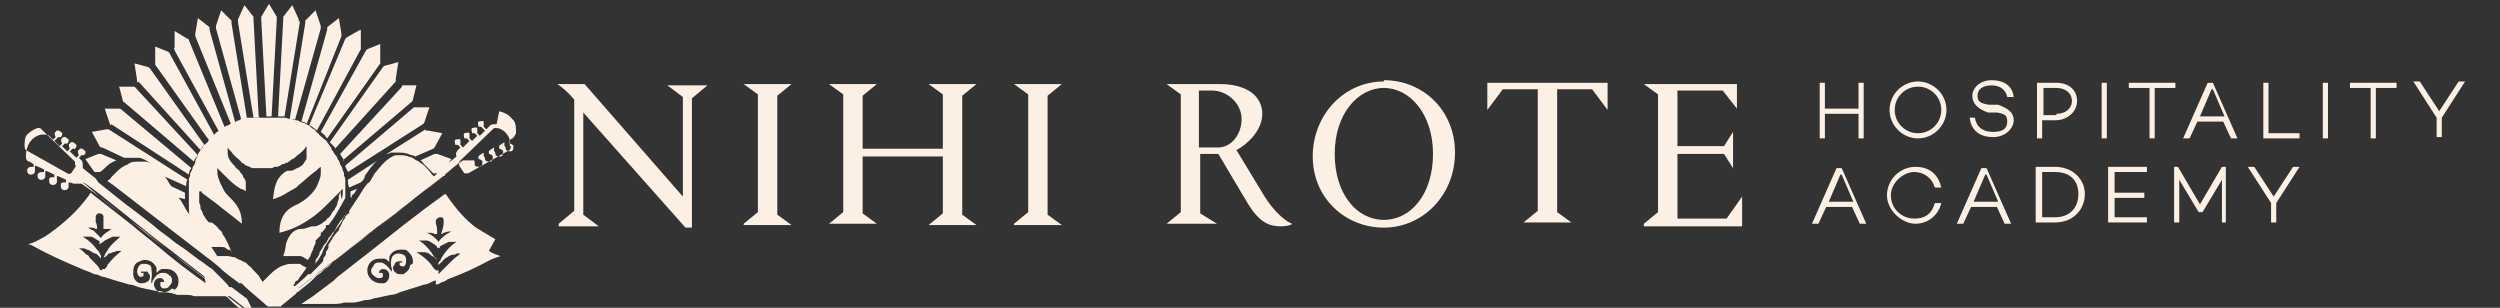 <?xml version="1.0" encoding="UTF-8"?>
<svg id="LOGO" xmlns="http://www.w3.org/2000/svg" version="1.1" viewBox="0 0 193.3 23.8">
  <rect x="0" y="0" width="193.3" height="23.8" fill="#333333" stroke="none"/>
  <!-- Generator: Adobe Illustrator 29.0.0, SVG Export Plug-In . SVG Version: 2.1.0 Build 186)  -->
  <defs>
    <style>
      .st0 {
        fill: #fcf0e5;
      }
    </style>
  </defs>
  <g>
    <path class="st0" d="M40.7,19.4s0,0,0,0h0s0,0,0,0Z"/>
    <path class="st0" d="M7.3,13.3h.4c.1,0,.3-.2.5-.4.2-.2.5-.4.8-.5l-1.2-.5s-.1,0-.2,0l-1,.4.7,1s0,0,.1,0Z"/>
    <path class="st0" d="M12.9,14.2l.6,1,.8.2s0,0,0-.1c0-.1,0-.3,0-.4l-1.5-.7Z"/>
    <path class="st0" d="M7.9,11.4l1.7.8c.2,0,.4,0,.6,0s.4,0,.6,0c.7.2,1.2.7,1.6,1.3l2,.9c0-.2,0-.4.1-.5h0s-6.1-3.9-6.1-3.9c0,0-.1,0-.2,0l-1.1.2.6,1.1s0,0,.1.1Z"/>
    <path class="st0" d="M8.6,9.6l6,3.9c0-.2.1-.4.2-.5l-5.5-4.6s0,0-.1,0h-1.1s.4,1.2.4,1.2c0,0,0,0,.1.1Z"/>
    <path class="st0" d="M9.6,7.9l5.4,4.6c0-.2.2-.3.3-.5l-4.9-5.3s0,0-.1,0h-1.1c0-.1.3,1.1.3,1.1,0,0,0,.1.1.1Z"/>
    <path class="st0" d="M10.7,6.3l4.8,5.3c.1-.2.2-.3.3-.4l-4.2-5.9s0,0-.1-.1l-1.1-.3.2,1.3c0,0,0,.1,0,.2Z"/>
    <path class="st0" d="M12,5l4.2,5.9c.1-.1.3-.3.4-.4l-3.5-6.4c0,0,0,0-.1-.1l-1-.4v1.3c0,0,0,.1,0,.2Z"/>
    <path class="st0" d="M16.9,10.2c.1-.1.3-.2.5-.3l-2.8-6.8c0,0,0-.1-.1-.1l-1-.6v1.3c-.1,0,0,.1,0,.2l3.5,6.4Z"/>
    <path class="st0" d="M17.7,9.7c.2,0,.3-.2.5-.2l-2-7.2c0,0,0-.1,0-.2l-.9-.7-.2,1.2c0,0,0,.1,0,.2l2.8,6.9Z"/>
    <path class="st0" d="M18.6,9.4c.2,0,.3-.1.5-.2l-1.2-7.4c0,0,0-.1,0-.2l-.8-.8-.4,1.2c0,0,0,.1,0,.2l2,7.2Z"/>
    <path class="st0" d="M20,9l-.4-7.5c0,0,0-.1,0-.2l-.7-.9-.5,1.1c0,0,0,.1,0,.2l1.2,7.4c.2,0,.3,0,.5,0Z"/>
    <path class="st0" d="M20.8,9c0,0,.1,0,.2,0l.4-7.5c0,0,0-.1,0-.2l-.6-1-.6,1c0,0,0,.1,0,.2l.4,7.5c.1,0,.2,0,.4,0Z"/>
    <path class="st0" d="M23.1,1.7c0,0,0-.1,0-.2l-.5-1.1-.7.9c0,0,0,.1,0,.2l-.4,7.5c.2,0,.4,0,.5,0l1.2-7.4Z"/>
    <path class="st0" d="M22.8,9.3l2-7.1c0,0,0-.1,0-.2l-.4-1.2-.8.8s0,.1,0,.2l-1.2,7.4c.2,0,.3,0,.5.1Z"/>
    <path class="st0" d="M23.7,9.6l2.7-6.8c0,0,0-.1,0-.2l-.2-1.2-.9.7s0,0,0,.2l-2,7.1c.2,0,.3.1.5.2Z"/>
    <path class="st0" d="M24.5,10.1l3.4-6.3c0,0,0-.1,0-.2v-1.3c-.1,0-1.1.6-1.1.6,0,0,0,0-.1.1l-2.8,6.7c.2,0,.3.2.5.3Z"/>
    <path class="st0" d="M25.3,10.7l4.1-5.8s0-.1,0-.2v-1.3s-1,.4-1,.4c0,0,0,0-.1.1l-3.5,6.3c.1.1.3.2.4.4Z"/>
    <path class="st0" d="M25.9,11.5l4.7-5.2s0,0,0-.2l.2-1.3-1.1.3c0,0,0,0-.1.1l-4.1,5.8c.1.1.3.3.4.4Z"/>
    <path class="st0" d="M26.5,12.4l5.3-4.5s0,0,.1-.1l.3-1.2h-1.1c0,.1-.1.2-.1.2l-4.7,5.1c.1.2.2.3.3.5Z"/>
    <path class="st0" d="M26.7,12.8c0,.2.2.4.2.5l5.8-3.7s0,0,.1-.1l.4-1.2h-1.1c0,0-.1,0-.1,0l-5.3,4.5Z"/>
    <path class="st0" d="M28.2,13.7s0,0,0-.1h0s0,0,0,0c.3-.4.6-.9,1-1.2l-2.3,1.5c0,.2,0,.4.1.6l.9-.4.2-.2Z"/>
    <path class="st0" d="M32.9,10l-3,1.9c0,0,.2,0,.3-.1.2,0,.4,0,.6,0,.3,0,.6,0,1,.2,0,0,.2,0,.3.1l1.4-.6s0,0,.1-.1l.6-1.1-1.1-.2c0,0-.1,0-.2,0Z"/>
    <polygon class="st0" points="19.6 20.8 19.6 20.8 19.6 20.8 19.6 20.8"/>
    <path class="st0" d="M15.9,21.9l-1.1-.8-.4-.3-.4-.3-1-.8-1.2-1-1-.8h0l-.6-.5-3.2-2.5c0,0-.1.2-.2.3,0,0,0,0,0,0-.8,1.1-1.8,2-2.9,2.8,0,0,0,0,0,0-.4.3-.8.5-1.2.7h0s0,0,0,0c0,0-.1,0-.2.1,0,0-.2,0-.3.1.2,0,.3.1.5.2h0s0,0,0,0h0c1.1.6,2.2,1.1,3.4,1.6h0s0,0,0,0c.4.2.8.3,1.2.5.2,0,.4.1.6.2v-.3s0-.2,0-.2c0,0-.2,0-.2-.1h0c-.1-.2-.2-.3-.3-.4-.2-.2-.3-.3-.5-.5h0c0-.1-.1-.2-.2-.2-.2-.2-.4-.4-.6-.5h0s0,0,0,0c0,0,.1,0,.2,0,0,0,0,0,.1,0,.1,0,.2,0,.3.1.2,0,.4.2.6.3,0,0,0,0,.1,0,.2.1.3.3.4.4v-.2s0,0,0,0c0,0,0,0,0,0,0,0,0,0,0,0,0,0,0-.1-.1-.2h0c0-.1-.1-.2-.2-.3-.3-.4-.6-.7-1.1-1h0s0,0,0,0c0,0,.1,0,.2,0,0,0,0,0,.1,0,.1,0,.2,0,.3,0,.2,0,.4.2.6.3,0,0,.2.1.3.2,0,0,0-.2,0-.3,0,0,0,0,0,0,0,0-.1,0-.1-.1h0c-.2-.2-.4-.4-.6-.6-.1,0-.2-.1-.4-.2h0s0,0,0,0c0,0,0,0,0,0s0,0,0,0c0,0,0,0,0,0h0c0,0,.2,0,.2,0,.1,0,.3,0,.4.1,0,0,0,0,0,0,0,0,0,0,.1,0h0c0-.2,0-.4-.1-.5,0,0,0-.1,0-.2,0,0,0-.2,0-.3,0,0,.1-.2.2-.2,0,0,0,0,.1,0,.1,0,.2,0,.3.2,0,0,0,.2,0,.3,0,0,0,.2,0,.2,0,.2,0,.3,0,.5,0,0,0,0,0,0,0,0,.1,0,.2,0,0,0,0,0,0,0,0,0,0,0,0,0h0s0,0,0,0c.1,0,.2,0,.3,0,0,0,.1,0,.2,0h0s0,0,0,0c0,0,0,0,0,0,0,0,0,0,0,0h0s0,0,0,0c0,0-.2,0-.2.1-.3.2-.5.3-.7.6h0c0,0,0,.1-.1.1,0,.1,0,.2,0,.4.1-.1.3-.2.4-.3.2-.1.4-.2.6-.3,0,0,.2,0,.3,0,0,0,0,0,.1,0,0,0,.1,0,.2,0h0c-.3.3-.6.5-.9.9-.1.2-.2.3-.3.5h0s0,0,0,0c0,0,0,.1-.1.2,0,0,0,0,0,0,0,0,0,0,0,0h0c.2,0,.3-.2.4-.3,0,0,.2,0,.3-.1h0s0,0,0,0c.1,0,.2,0,.3-.1.1,0,.2,0,.3,0,0,0,0,0,.1,0,0,0,.1,0,.2,0h0s0,0,0,0c0,0-.1,0-.2,0h0c-.4.3-.8.7-1.1,1.1h0c0,.1-.1.2-.2.3,0,0-.1,0-.2,0v.6s0,0,.1,0c.6.2,1.3.4,2,.6.2,0,.5.1.7.2.4.1.9.2,1.4.3.2,0,.4,0,.6.1.4,0,.7.1,1,.2.2,0,.4,0,.6,0,.2,0,.5,0,.7.1.2,0,.3,0,.5,0,.2,0,.4,0,.6,0,.2,0,.3,0,.5,0,.2,0,.3,0,.5,0,.3,0,.5,0,.7,0l-1.7-1.4-.3-.2ZM13.3,22.3c-.2.2-.4.3-.7.3s-.2,0-.3,0c-.2-.1-.4-.4-.4-.6,0-.3.2-.5.5-.5s0,0,0,0c.2,0,.3.2.3.3,0,0,0,0,0,0,0,0,0,0,0,0,0,0,0,0-.1,0,0,0,0,0-.1,0s-.1,0-.1.1c0,0,0,.1,0,.2,0,0,0,.1.2.2,0,0,0,0,.1,0,.1,0,.3,0,.4-.2.1-.1.2-.2.2-.4,0-.1,0-.3-.2-.4-.1-.1-.2-.2-.4-.2s-.1,0-.2,0c-.3,0-.5.3-.7.6h0c0,0,0,.2-.1.2h0c0-.1,0-.2,0-.3,0,0,0,0,0,0,.1-.4,0-.7,0-.9,0-.2-.3-.3-.5-.3s-.3,0-.4.1c-.1.1-.2.3-.2.5,0,.2.1.3.2.4,0,0,0,0,.1,0,0,0,.2,0,.2-.1,0,0,0-.1,0-.2,0,0,0,0-.1,0s0,0,0,0c0,0,0,0,0,0,0,0,0,0-.1,0,0,0,0,0,0-.1,0,0,.1,0,.2,0s.2,0,.3,0c0,0,.1.2.2.3,0,.1,0,.3-.1.4-.1.1-.3.2-.5.2s-.2,0-.2,0c-.3-.1-.5-.4-.5-.7,0-.3,0-.7.3-.9.2-.1.4-.2.6-.2.4,0,.7.2.9.6,0,.1,0,.3,0,.4.1-.1.2-.2.4-.3.1,0,.2,0,.4,0,.5,0,.9.4.9.9,0,.2,0,.5-.3.7Z"/>
    <path class="st0" d="M22.7,22.1c0,0,0-.1.1-.2,0,0,0-.2.2-.2l.2-.3.3-.4.2-.3s0,0,0,0c-.2-.1-.4-.2-.5-.3-.2,0-.3,0-.5,0s-.5,0-.7.1c-.4.1-.8.4-1.1.7-.2.2-.4.4-.6.6,0,0,0,0,0,0h0s0,0,0,0c-.1-.2-.2-.3-.2-.3,0,0,0,0,0,0,0-.1-.2-.3-.3-.4,0,0,0,0,0,0-.1-.1-.2-.2-.3-.3h0s0,0,0,0c0-.1-.2-.2-.3-.3,0,0,0,0,0,0h0c0,0-.1-.1-.2-.2,0,0-.1,0-.2-.1,0,0-.1,0-.2-.1,0,0,0,0,0,0-.1,0-.3-.1-.4-.2,0,0,0,0,0,0-.2,0-.4-.1-.6-.1,0,0-.1,0-.2,0h0s0,0,0,0c-.2,0-.3,0-.5,0,0,0,0,0-.1,0,0,0,0,0,0,0h0s-1.4-2.2-1.5-2.2h0s-.5-.8-.5-.8c0-.1-.2-.3-.3-.4-.1-.2-.3-.5-.4-.7-.1-.2-.3-.4-.4-.6l-.6-.9h0c-.2-.4-.4-.6-.6-.9-.4-.4-.7-.7-1.2-.8-.2,0-.3,0-.5,0s-.1,0-.2,0c-.2,0-.5,0-.7.2-.3.1-.6.3-.9.6-.1.1-.2.2-.4.4,0,.1-.2.2-.3.3l.3.2.4.3,4.4,3.4,2.6,2h0l.4.3.6.5.2.2.5.4.8.6h.2c0,.1,1.2,1.1,1.2,1.1l.8.7c.1,0,.3,0,.4,0,.2,0,.4,0,.6,0h0c0,0,.1-.1.1-.1l1.1-.9c0-.1.1-.3.2-.4Z"/>
    <path class="st0" d="M25.9,17.8c0,0-.1.2-.2.2,0,0,0,0,0,0,0,.1-.2.3-.3.4,0,0,0,.1-.1.2,0,.1-.2.3-.3.4,0,0,0,.1-.1.2,0,.1-.2.2-.2.4,0,0,0,.1-.1.2,0,.1-.2.2-.2.4,0,0,0,0,0,.1,0,0-.1.2-.2.3,0,0,0,0,0,0,0,0,0,0,0,0,0,0,0,0,0,0,0,0,0,0,0,0,0,0,0,0,0,0,0,0,0,0,0,0h0s.4-.5.4-.5l.3-.5h0c0-.1.2-.5.2-.5l.7-1.1.2-.3.3-.4c.1-.2.3-.5.5-.9,0,.1-.1.2-.2.3,0,.1-.2.3-.3.4-.1.2-.2.3-.3.5Z"/>
    <path class="st0" d="M26.3,14.7c0,.1,0,.3-.1.4,0,0,0,0,0,.1,0,0,0,0,0,0,0,.1,0,.3-.1.4,0,0,0,0,0,0,0,.2-.1.4-.2.5,0,.1-.1.2-.2.3-.1.2-.2.4-.4.5,0,0-.1.2-.2.2-.2.2-.4.3-.7.4,0,0-.1,0-.2,0h0c-.3,0-.5.2-.9.2-.6,0-1,.5-1.2,1.2,0,.3-.1.6-.2.9.2,0,.5,0,.7,0s.4,0,.6,0c.2,0,.4.2.6.3,0,0,0,0,0,0l.2-.3h0c0-.1.2-.5.2-.5h0c0-.1.2-.5.2-.5v-.2c0,0,.4-.4.4-.4v-.2c.1,0,.4-.4.4-.4v-.2c.1,0,.2,0,.2,0l.3-.4c.3-.4,1-1.7,1-1.7h0c0,0,0-.1,0-.2,0-.2,0-.4,0-.5,0,0,0,0,0,0,0-.2,0-.3,0-.5,0-.2,0-.4-.1-.5,0-.2,0-.3-.1-.4,0-.2-.1-.3-.2-.5,0-.1-.1-.3-.2-.4,0-.2-.2-.3-.3-.5,0-.1-.2-.2-.2-.4-.1-.1-.2-.3-.3-.4,0-.1-.2-.2-.3-.3-.1-.1-.3-.2-.4-.4-.1,0-.2-.2-.3-.3-.1,0-.3-.2-.4-.3-.1,0-.2-.1-.4-.2-.2,0-.3-.1-.5-.2-.1,0-.3,0-.4-.1-.2,0-.3,0-.5-.1-.1,0-.3,0-.4,0-.2,0-.3,0-.5,0,0,0-.2,0-.2,0,0,0-.1,0-.2,0-.2,0-.3,0-.5,0-.1,0-.3,0-.4,0-.2,0-.3,0-.5,0-.1,0-.3,0-.4,0-.2,0-.3,0-.5.2-.1,0-.3.1-.4.2-.2,0-.3.1-.5.2-.1,0-.2.1-.4.2-.1,0-.3.2-.4.3-.1,0-.2.2-.3.3-.1.1-.3.2-.4.4,0,.1-.2.2-.3.3-.1.1-.2.3-.3.4,0,.1-.2.2-.2.4,0,.1-.2.3-.2.5,0,.1-.1.3-.2.4h0c0,.2-.1.3-.2.5,0,.1,0,.3-.1.4,0,.2,0,.3,0,.5,0,.1,0,.3,0,.4,0,0,0,0,0,0,0,.2,0,.3,0,.5,0,.2,0,.3,0,.5,0,.2,0,.3,0,.5,0,.2,0,.3.1.5,0,.1,0,.3.1.4h0c0,0,0,.2.1.3v.2c.1,0,.3.3.3.3h0c0,0,0,.2,0,.2v.2c.1,0,.3.2.3.2l.3.4v.2c.1,0,.2,0,.2,0,0,0,0,0,0,0,.2,0,.4,0,.6,0s.3,0,.4,0c0,0,0,0,.1,0,.2,0,.3,0,.5.2,0,0,0,0,0,0,.1,0,.2,0,.3.2-.2-.5-.4-1-.7-1.4h0c0-.2-.2-.3-.3-.4,0,0,0,0,0,0-.1-.2-.3-.3-.4-.4,0,0-.1-.1-.2-.1,0,0,0,0-.1,0-.1,0-.2-.2-.3-.3,0,0,0,0,0,0,0,0-.1-.2-.2-.3,0-.2-.2-.4-.2-.5,0-.1,0-.3-.1-.4,0-.2,0-.4,0-.5,0-.1,0-.3,0-.4h.2q0,.1,0,.1c.4.3.8.6,1.2.9h0c.6.5,1.3,1,1.9,1.5,0-1-.4-1.5-.9-2-.2-.2-.4-.4-.5-.6-.1-.2-.2-.4-.3-.6-.1-.3-.2-.5-.2-.8,0,0,0-.2,0-.3.2.2.4.4.6.6.4.4.7.7,1.2,1h0s0,0,0,0c.1,0,.3.1.4.2,0-.1,0-.2,0-.3v-.2c0-.3,0-.4-.2-.6,0-.2-.2-.3-.3-.5h0s0,0,0,0c0,0,0,0-.1-.1,0,0-.2-.1-.2-.2h0s0,0,0,0c-.4-.4-.6-.7-.6-1.1,0-.1,0-.3,0-.4.1.2.3.3.4.5h0c0,0,.1.1.2.2.2.2.4.3.5.5.1,0,.2.1.3.2.1,0,.3.1.5.2,0,0,.1,0,.2,0,.1,0,.3,0,.4,0,0,0,.1,0,.2,0,.1,0,.3,0,.4,0,0,0,.1,0,.2,0,.1,0,.2,0,.3-.1,0,0,0,0,0,0,0,0,.1,0,.2,0,.1,0,.3-.1.4-.2,0,0,.2,0,.3-.1.2,0,.3-.2.5-.3.1,0,.3-.2.4-.3.3-.2.5-.4.7-.7,0,.4,0,.7,0,1h0s0,0,0,0l-.2.3c-.1.2-.3.3-.5.4-.1,0-.3.2-.5.2,0,0-.2,0-.2,0-.2,0-.4.2-.5.3,0,0-.1,0-.1.1h0c-.4.4-.5,1-.6,1.8.4-.1.8-.3,1.1-.5h0s0,0,0,0c.2-.1.5-.3.7-.4,0,0,.1-.1.2-.2.4-.3.8-.7,1.2-1h0c.2-.1.3-.3.5-.4,0,.2,0,.3,0,.5,0,.4-.2.7-.3,1,0,0,0,0,0,0-.2.4-.6.8-1,1.1-.2.1-.3.2-.5.3-1,.4-1.4,1.1-1.4,2.2.8-.2,1.5-.5,2.1-.9h0s0,0,0,0h0c.5-.3,1-.7,1.5-1.2.3-.3.6-.6.9-.9t0,0c.1-.1.3-.3.4-.4,0,0,0,.1,0,.2,0,.2,0,.4-.1.6Z"/>
    <path class="st0" d="M38.3,18.5h0s0,0,0,0c-.5-.3-1-.6-1.5-.9,0,0,0,0,0,0-.8-.6-1.5-1.4-2.2-2.4,0,0-.1-.2-.2-.2h0c0,0-1.5,1.1-1.5,1.1l-1.7,1.3-2.9,2.3-.4.3-1.4,1.1-.4.3-.3.3-1.6,1.2-.3.2-.6.4c.1,0,.2,0,.3,0,.1,0,.3,0,.4,0,.1,0,.3,0,.4,0h0c.3,0,.5,0,.8,0,.1,0,.2,0,.3,0,0,0,0,0,.1,0,0,0,0,0,.1,0,.3,0,.6,0,.9-.1.2,0,.4,0,.6,0,.3,0,.7-.1,1-.2.2,0,.4,0,.6-.1.5-.1.9-.2,1.4-.3.3,0,.5-.1.7-.2.6-.2,1.3-.4,1.9-.6.3,0,.5-.2.8-.3h.3c0,0,0-.8,0-.8,0,0-.1,0-.2,0,0,0-.1-.1-.2-.2h0c-.3-.5-.8-.9-1.3-1.2h0s0,0,0,0c0,0,.1,0,.2,0,0,0,0,0,.1,0,.1,0,.2,0,.3,0,.2,0,.4.1.6.3.1,0,.3.2.4.3h0c0,0,0,0,0,0,0,0,0,0,0,0,0,0-.1-.2-.2-.2h0c-.3-.5-.7-1-1.2-1.3h0s0,0,0,0c0,0,.1,0,.2,0,0,0,0,0,.1,0,.1,0,.2,0,.3,0,.2,0,.4.2.6.3,0,0,.2.2.4.3,0-.1,0-.3,0-.4,0,0,0,0-.1-.1h0c-.2-.3-.6-.6-.9-.7h0s0,0,0,0c0,0,0,0,0,0s0,0,0,0c0,0,0,0,0,0h0c0,0,.1,0,.2,0,.1,0,.3,0,.4.1,0,0,.1,0,.2,0,0-.3,0-.6-.1-.8,0-.1,0-.2,0-.3,0,0,.2-.2.3-.2s0,0,.1,0c0,0,.2,0,.2.2,0,0,0,.2,0,.3,0,.2-.1.5-.2.8,0,0,.1,0,.2-.1.1,0,.3-.1.4-.1,0,0,.1,0,.2,0h0s0,0,0,0c0,0,0,0,0,0,0,0,0,0,0,0h0s0,0,0,0c-.4.2-.7.4-1,.8h0c0,0,0,.1-.1.2,0,0,0,0,0,0,0,0,0,.2,0,.3,0,0,.2-.1.3-.2.2-.1.4-.2.6-.3.1,0,.2,0,.3,0,0,0,0,0,.1,0,0,0,.1,0,.2,0h0s0,0,0,0c-.5.3-.9.8-1.2,1.3h0c0,.1-.1.2-.2.3,0,0,0,0,0,0,0,0,0,0,0,0v.2c.2-.2.4-.4.5-.5.2-.1.4-.3.6-.3.1,0,.2,0,.3-.1,0,0,0,0,.1,0,0,0,.2,0,.2,0h0s0,0,0,0c-.2.2-.4.3-.6.5,0,0-.1.1-.2.2-.2.2-.4.4-.6.6,0,0-.2.2-.3.3,0,0,0,0,0,0,0,0-.1.1-.2.1,0,0,0,.5,0,.7.2,0,.3-.1.5-.2.1,0,.3-.1.4-.2,1.1-.4,2.2-.9,3.3-1.5.2-.1.5-.2.8-.3-.3-.1-.6-.2-.9-.4h0ZM31.7,20.5c0,.3-.2.5-.5.7,0,0-.2,0-.2,0-.2,0-.3,0-.5-.2-.1-.1-.2-.4,0-.5,0-.2.2-.3.4-.3s.2,0,.2,0c0,0,0,0,0,.1,0,0,0,0-.1,0s0,0,0,0c0,0,0,0,0,0,0,0,0,0-.1,0,0,0,0,.1,0,.2,0,0,.1.1.2.1s0,0,.1,0c.1,0,.2-.2.2-.4,0-.2,0-.4-.2-.5,0,0-.2-.1-.4-.1-.2,0-.4.1-.5.3-.1.3-.1.6,0,.9h0c0,0,0,.2,0,.2h0s0,0-.1-.1h0s0,0,0,0c-.2-.3-.4-.5-.7-.6,0,0-.1,0-.2,0-.1,0-.3,0-.4.2,0,.1-.2.2-.2.4,0,.1,0,.3.2.4.1.1.2.2.4.2s0,0,.1,0c0,0,.1,0,.2-.1,0,0,0-.1,0-.2,0,0,0-.1-.1-.1s-.1,0-.1,0c0,0,0,0-.1,0s0,0,0,0c0,0,0,0,0,0,0-.2.2-.3.3-.3,0,0,0,0,0,0,.3,0,.5.2.5.5,0,.2-.1.5-.4.6-.1,0-.2,0-.3,0-.2,0-.5-.1-.7-.3-.2-.2-.3-.4-.3-.7,0-.5.4-.9.9-.9s.3,0,.4,0c.1,0,.3.1.4.3,0-.2,0-.3,0-.4.1-.4.5-.6.9-.6s.4,0,.6.2c.2.2.4.5.3.9Z"/>
    <polygon class="st0" points="6.9 14.8 6.9 14.8 6.9 14.8 6.9 14.8"/>
    <path class="st0" d="M27.2,15.3v-.2c.2-.1.3-.3.4-.5l-.5.2s0,0,0,0c0,0,0,.2,0,.4Z"/>
    <path class="st0" d="M23.3,21.9s0,0,0,0l.2-.2.9-.7h.1c0,0,.3-.3.3-.3l.2-.2.4-.3.3-.2.4-.3.4-.3,1.5-1.1.8-.6,4.9-3.8h0c0-.2-.2-.3-.3-.4h0c-.2-.3-.4-.5-.6-.7-.1-.1-.3-.2-.4-.3h0c-.2-.1-.4-.2-.5-.3-.3-.1-.6-.2-.8-.2s-.4,0-.5,0c-.7.2-1.2.9-1.7,1.5,0,0,0,.1-.1.2-.1.2-.2.4-.4.5,0,0-.3.4-.3.4-.1.2-.2.3-.3.5l-.8,1.2v.2c-.1,0-.3.2-.3.3,0,0-.1.2-.2.3h0c-.1.3-.2.4-.3.6h0c0,.1,0,.2-.1.2,0,0-.4.5-.4.5,0,0,0,.1-.1.2,0,0-.1.2-.2.3h0c0,.2,0,.2,0,.2h0c0,.2-.2.3-.2.4,0,0,0,0,0,.1h0c0,.2-.2.3-.2.4,0,0,0,0,0,.1,0,0,0,.1-.1.2h0c0,.1,0,.2,0,.2,0,0,0,0,0,0h0s0,0,0,0c0,0,0,0,0,0,0,0,0,0,0,0h0s0,0,0,0c0,0,0,0,0,0l-.2.4c0,.1-.4.5-.4.5Z"/>
    <path class="st0" d="M34.1,13.3c0,0,.1,0,.1,0l.7-1-1.1-.4c0,0-.1,0-.2,0l-1.1.5c.1,0,.2.2.3.3.2.2.4.4.7.7,0,0,0,0,0,0h.5Z"/>
    <path class="st0" d="M19.1,23.1l-1.2-.9h-.2c0-.1-.3-.4-.3-.4l-.2-.2-.3-.3-.2-.2-.3-.3-.3-.2-.4-.3-.3-.2-.4-.3-.4-.3h0l-.4-.3-.6-.4-.5-.4-.8-.6-.6-.5h0l-1.3-1-.8-.6h0s-1.5-1.2-1.5-1.2l-.5-.4h0c0,0-.2-.3-.2-.3h0s-1-.8-1-.8h0c0,0,0,0,0-.1h0s0,0,0,0c0,0,0,0,0,0,0,0,0,0,0,0h0c0-.2,0-.4-.1-.5l-.2-.2.2-.2c0,0,.2,0,.2,0,.1-.1.2-.3,0-.4-.1-.1-.3-.2-.4,0-.1,0-.1.2,0,.4l-.2.2-.5-.5.2-.2c0,0,.2,0,.2,0,.1-.1.2-.3,0-.4-.1-.1-.3-.2-.4,0-.1,0-.1.2,0,.4l-.2.2-.4-.4.2-.2c0,0,.2,0,.2,0,.1-.1.2-.3,0-.4-.1-.1-.3-.2-.4,0-.1,0-.1.2,0,.4l-.2.2-.4-.4.3-.3c0,0,.2,0,.2,0,.1-.1.2-.3,0-.4-.1-.1-.3-.2-.4,0-.1,0-.1.2,0,.4l-.2.2-.3-.3c-.1-.1-.3-.1-.5-.1-.4,0-.8.3-1,.6-.2.3-.3.7-.3,1.1,0,.2.1.4.3.4l.3.2v.2c-.3,0-.4,0-.5.2,0,.2,0,.3.2.4.2,0,.3,0,.4-.2,0,0,0-.2,0-.2v-.3c.1,0,.7.3.7.3v.2c-.3,0-.4,0-.5.2,0,.2,0,.3.2.4.2,0,.3,0,.4-.2,0,0,0-.2,0-.2v-.3c.1,0,.7.3.7.3v.2c-.3,0-.4,0-.4.2,0,.2,0,.3.2.4.2,0,.3,0,.4-.2,0,0,0-.2,0-.2v-.3c.1,0,.7.3.7.3v.2c-.3,0-.4,0-.4.2,0,.2,0,.3.2.4.2,0,.3,0,.4-.2,0,0,0-.2,0-.2v-.2c.1,0,.4.1.4.1,0,0,.2,0,.3,0s.2,0,.3,0c0,0,0,0,0,0,0,0,0,0,0,0,0,0,0,0,0,0h0s1.4,1,1.4,1h0s.1.1.1.1l1,.8.8.6,1.6,1.2.6.5,1,.8.5.4h0l.7.5.4.3.5.4.4.3.4.3.4.3.3.3.3.3.3.2.3.3.3.2.3.3.2.2,1,.8h.4s-.1,0-.1,0l-7.9-6.1-1.5-1.2-.8-.6-1.5-1.2h0s-1.3-1.1-1.3-1.1h0c0-.1,1.3.9,1.3.9h0s4.5,3.6,4.5,3.6h0l.8.6,6.3,4.9.3.2h0s.4,0,.4,0h0s-.5-.4-.5-.4ZM5.9,12.8l-.4.6c0,0-.2.1-.3,0l-3.2-1.8c0,0-.1-.1-.1-.3,0-.3,0-.7.2-.9.2-.2.5-.4.8-.5,0,0,0,0,0,0,0,0,.2,0,.2,0l2.7,2.6c0,0,0,.2,0,.3Z"/>
    <path class="st0" d="M38.4,9.6c-.2,0-.4,0-.5.1l-.3.3-.2-.2c0-.1,0-.3,0-.4-.1-.1-.3,0-.4,0-.1.1,0,.3,0,.4,0,0,.2,0,.2,0l.3.3-.4.4-.2-.2c0-.1,0-.3,0-.4-.1-.1-.3,0-.4,0-.1.1,0,.3,0,.4,0,0,.2,0,.2,0l.2.2-.4.4-.2-.2c0-.1,0-.3,0-.4-.1-.1-.3,0-.4,0-.1.1,0,.3,0,.4,0,0,.2,0,.2,0l.2.2-.5.5-.2-.2c0-.1,0-.3,0-.4-.1-.1-.3,0-.4,0-.1.1,0,.3,0,.4,0,0,.2,0,.2,0l.2.2-.2.2c-.1.1-.2.3-.1.5h0s0,0,0,0c0,0,0,0,0,0,0,0,0,0,0,0h0s0,0,0,0h0c0,0-1,.8-1,.8h0s-.2.2-.2.2h0c0,0-.5.5-.5.5l-1.5,1.2h0s-.8.6-.8.6l-1.3,1h0l-.6.5-.8.6-.5.4-.6.4-.4.3h0l-.4.3-.4.3-.3.2-.4.3-.3.2-.3.3-.2.2-.3.3-.2.2-.3.3h-.2c0,.1-1.2,1.1-1.2,1.1l-.5.4h0s.4,0,.4,0h0s.3-.2.3-.2l6.3-4.9.8-.6h0l4.5-3.5h0s1.3-1.1,1.3-1.1h0c0,.1-1.3,1.1-1.3,1.1h0s-1.5,1.2-1.5,1.2l-.8.6-1.5,1.2-7.9,6.1h-.1c0,.1.4,0,.4,0l1-.8.2-.2.3-.3.3-.2.3-.3.3-.2.3-.3.3-.3.4-.3.4-.3.4-.3.5-.4.4-.3.7-.5h0l.5-.4,1-.8.6-.5,1.6-1.2.8-.6,1-.8h.1c0-.1,0-.1,0-.1l1.4-1.1h0s0,0,0,0c0,0,0,0,0,0h0c0,0,.2,0,.3,0s.2,0,.3,0h.2c0-.1.1.1.1.1,0,0,0,.2,0,.2,0,.2.3.2.4.2.2,0,.2-.3.2-.4,0-.1-.2-.2-.3-.2v-.2c-.1,0,.4-.3.4-.3v.3c.1,0,.1.2.1.2,0,.2.3.2.4.2.2,0,.2-.3.2-.4,0-.1-.2-.2-.3-.2v-.2c-.1,0,.4-.3.4-.3v.3c.1,0,.1.2.1.2,0,.2.3.2.4.2.2,0,.2-.3.2-.4,0-.1-.2-.2-.3-.2v-.2c-.1,0,.4-.3.4-.3v.3c.1,0,.1.2.1.2,0,.2.3.2.4.2.2,0,.2-.3.2-.4,0-.1-.2-.2-.3-.2v-.2c-.1,0,.2-.2.2-.2.1,0,.2-.2.3-.4,0-.4,0-.9-.3-1.1-.2-.3-.6-.5-1-.6ZM39.5,11.3c0,.1,0,.2-.1.3l-3.2,1.8c0,0-.2,0-.3,0l-.4-.6c0,0,0-.2,0-.3l2.7-2.6s.1,0,.2,0,0,0,0,0c.3,0,.7.3.8.5.2.2.3.6.2.9Z"/>
  </g>
  <g>
    <path class="st0" d="M43.2,17.3h0c0,0,1.2-1,1.2-1V7.7c-.5-.6-1-1-1.3-1.2h0c0,0,2.1,0,2.1,0l7.6,8.7v-7.7l-1.2-.9h0c0,0,3.1,0,3.1,0h0c0,0-1.2,1-1.2,1v10h-.5l-7.9-8.9v7.9l1.2.9h0c0,0-3.1,0-3.1,0Z"/>
    <path class="st0" d="M57.5,17.3h0c0,0,1.1-.9,1.1-.9V7.3l-1.1-.8h0c0,0,3.7,0,3.7,0h0c0,0-1.1.9-1.1.9v9.2l1.1.8h0c0,0-3.7,0-3.7,0Z"/>
    <path class="st0" d="M66.7,11.5h6.2v-4.2l-1.1-.8h0c0,0,3.7,0,3.7,0h0c0,0-1.1.9-1.1.9v9.2l1.1.8h0c0,0-3.7,0-3.7,0h0c0,0,1.1-.9,1.1-.9v-4.4h-6.2v4.4l1.1.8h0c0,0-3.7,0-3.7,0h0c0,0,1.1-.9,1.1-.9V7.3l-1.1-.8h0c0,0,3.7,0,3.7,0h0c0,0-1.1.9-1.1.9v4.2Z"/>
    <path class="st0" d="M78.4,17.3h0c0,0,1.1-.9,1.1-.9V7.3l-1.1-.8h0c0,0,3.7,0,3.7,0h0c0,0-1.1.9-1.1.9v9.2l1.1.8h0c0,0-3.7,0-3.7,0Z"/>
    <path class="st0" d="M90.2,17.3h0c0,0,1.1-.9,1.1-.9V7.3l-1.1-.8h0c0,0,4.1,0,4.1,0,2.2,0,3.3,1,3.3,2.3s-1.2,2.4-2,2.8l2,3.3c1,1.7,2,2.3,2.3,2.4h0c0,.1-.5.2-.8.2-.9,0-1.7-.2-2.7-1.9l-2.2-3.7h-1.4v4.6l1.3.8h0c0,0-3.8,0-3.8,0ZM92.7,6.9v4.5h1.5c1,0,1.8-1,1.8-2.2s-1.1-2.2-2.3-2.2h-1.1Z"/>
    <path class="st0" d="M107,6.2c3,0,5.5,2.3,5.5,5.6s-2.5,5.8-5.5,5.8-5.5-2.3-5.5-5.5,2.4-5.8,5.5-5.8ZM107,17c2.1,0,3.8-2,3.8-5.1s-1.8-5.1-3.8-5.1-3.8,2-3.8,5.1,1.7,5.1,3.8,5.1Z"/>
    <path class="st0" d="M124.3,6.4v2.1h0l-1.2-1.6h-2.7v9.5l1.1.8h0c0,0-3.7,0-3.7,0h0c0,0,1.1-.9,1.1-.9V6.9h-2.7l-1.2,1.6h0v-2.1h9.5Z"/>
    <path class="st0" d="M127.1,17.3h0c0,0,1.1-.9,1.1-.9V7.3l-1.1-.8h0c0,0,7.2,0,7.2,0v1.9h0l-1.1-1.4h-3.5v4.3h3.6l.7-1.1h0v2.8h0l-.7-1.1h-3.6v5h3.8l1.2-1.7h0v2.3h-7.6Z"/>
  </g>
  <g>
    <path class="st0" d="M144.1,10.7h-.4v-1.9h-2.6v1.9h-.4v-4.3h.4v2h2.6v-2h.4v4.3Z"/>
    <path class="st0" d="M150.5,8.5c0,1.2-1,2.2-2.2,2.2s-2.2-1-2.2-2.2,1-2.2,2.2-2.2,2.2,1,2.2,2.2ZM150.1,8.5c0-1-.8-1.8-1.8-1.8s-1.8.8-1.8,1.8.8,1.8,1.8,1.8,1.8-.8,1.8-1.8Z"/>
    <path class="st0" d="M155.6,7.5h-.4c-.1-.5-.5-.9-1.2-.9s-1.1.3-1.1.8.3.6.9.7h.7c.8.3,1.2.6,1.2,1.2s-.6,1.3-1.6,1.3-1.7-.5-1.8-1.5h.4c.1.7.6,1.1,1.4,1.1s1.1-.3,1.1-.8-.2-.6-.8-.7h-.7c-.8-.3-1.2-.7-1.2-1.3s.6-1.2,1.5-1.2,1.6.4,1.7,1.3Z"/>
    <path class="st0" d="M159,6.4c1,0,1.6.6,1.6,1.4s-.7,1.5-1.7,1.5h-1v1.4h-.4v-4.3h1.5ZM159,8.8c.7,0,1.2-.4,1.2-1s-.5-1-1.2-1h-1v2.1h1Z"/>
    <path class="st0" d="M162.9,10.7h-.4v-4.3h.4v4.3Z"/>
    <path class="st0" d="M166.6,6.8v3.9h-.4v-3.9h-1.6v-.4h3.6v.4h-1.6Z"/>
    <path class="st0" d="M169.9,9.4l-.6,1.3h-.5l1.9-4.3h.4l1.9,4.3h-.5l-.6-1.3h-2.2ZM171,6.9l-.9,2.1h1.9l-.9-2.1Z"/>
    <path class="st0" d="M177.8,10.7h-2.8v-4.3h.4v3.9h2.4v.4Z"/>
    <path class="st0" d="M180,10.7h-.4v-4.3h.4v4.3Z"/>
    <path class="st0" d="M183.7,6.8v3.9h-.4v-3.9h-1.6v-.4h3.6v.4h-1.6Z"/>
    <path class="st0" d="M188.8,9.1v1.5h-.4v-1.5l-1.8-2.8h.5l1.5,2.3,1.5-2.3h.5l-1.8,2.8Z"/>
    <path class="st0" d="M141.2,16l-.6,1.3h-.5l1.9-4.3h.4l1.9,4.3h-.5l-.6-1.3h-2.2ZM142.3,13.5l-.9,2.1h1.9l-.9-2.1Z"/>
    <path class="st0" d="M149.6,15.7h.5c-.2.9-1,1.6-2,1.6s-2.2-1-2.2-2.2,1-2.2,2.2-2.2,1.8.7,2,1.6h-.5c-.2-.7-.8-1.2-1.6-1.2s-1.8.8-1.8,1.8.8,1.8,1.8,1.8,1.4-.5,1.6-1.2Z"/>
    <path class="st0" d="M152.4,16l-.6,1.3h-.5l1.9-4.3h.4l1.9,4.3h-.5l-.6-1.3h-2.2ZM153.5,13.5l-.9,2.1h1.9l-.9-2.1Z"/>
    <path class="st0" d="M158.9,12.9c1.3,0,2.3.9,2.3,2.1s-.9,2.2-2.3,2.2h-1.5v-4.3h1.5ZM158.9,16.8c1.1,0,1.8-.7,1.8-1.8s-.7-1.7-1.8-1.7h-1v3.5h1Z"/>
    <path class="st0" d="M163.5,14.9h2.3v.4h-2.3v1.5h2.5v.4h-3v-4.3h3v.4h-2.5v1.5Z"/>
    <path class="st0" d="M172.2,17.2h-.4v-3.3s-1.5,2.5-1.5,2.5h-.3l-1.5-2.5v3.3s-.4,0-.4,0v-4.3h.3l1.7,2.9,1.7-2.9h.3v4.3Z"/>
    <path class="st0" d="M176,15.7v1.5h-.4v-1.5l-1.8-2.8h.5l1.5,2.3,1.5-2.3h.5l-1.8,2.8Z"/>
  </g>
</svg>